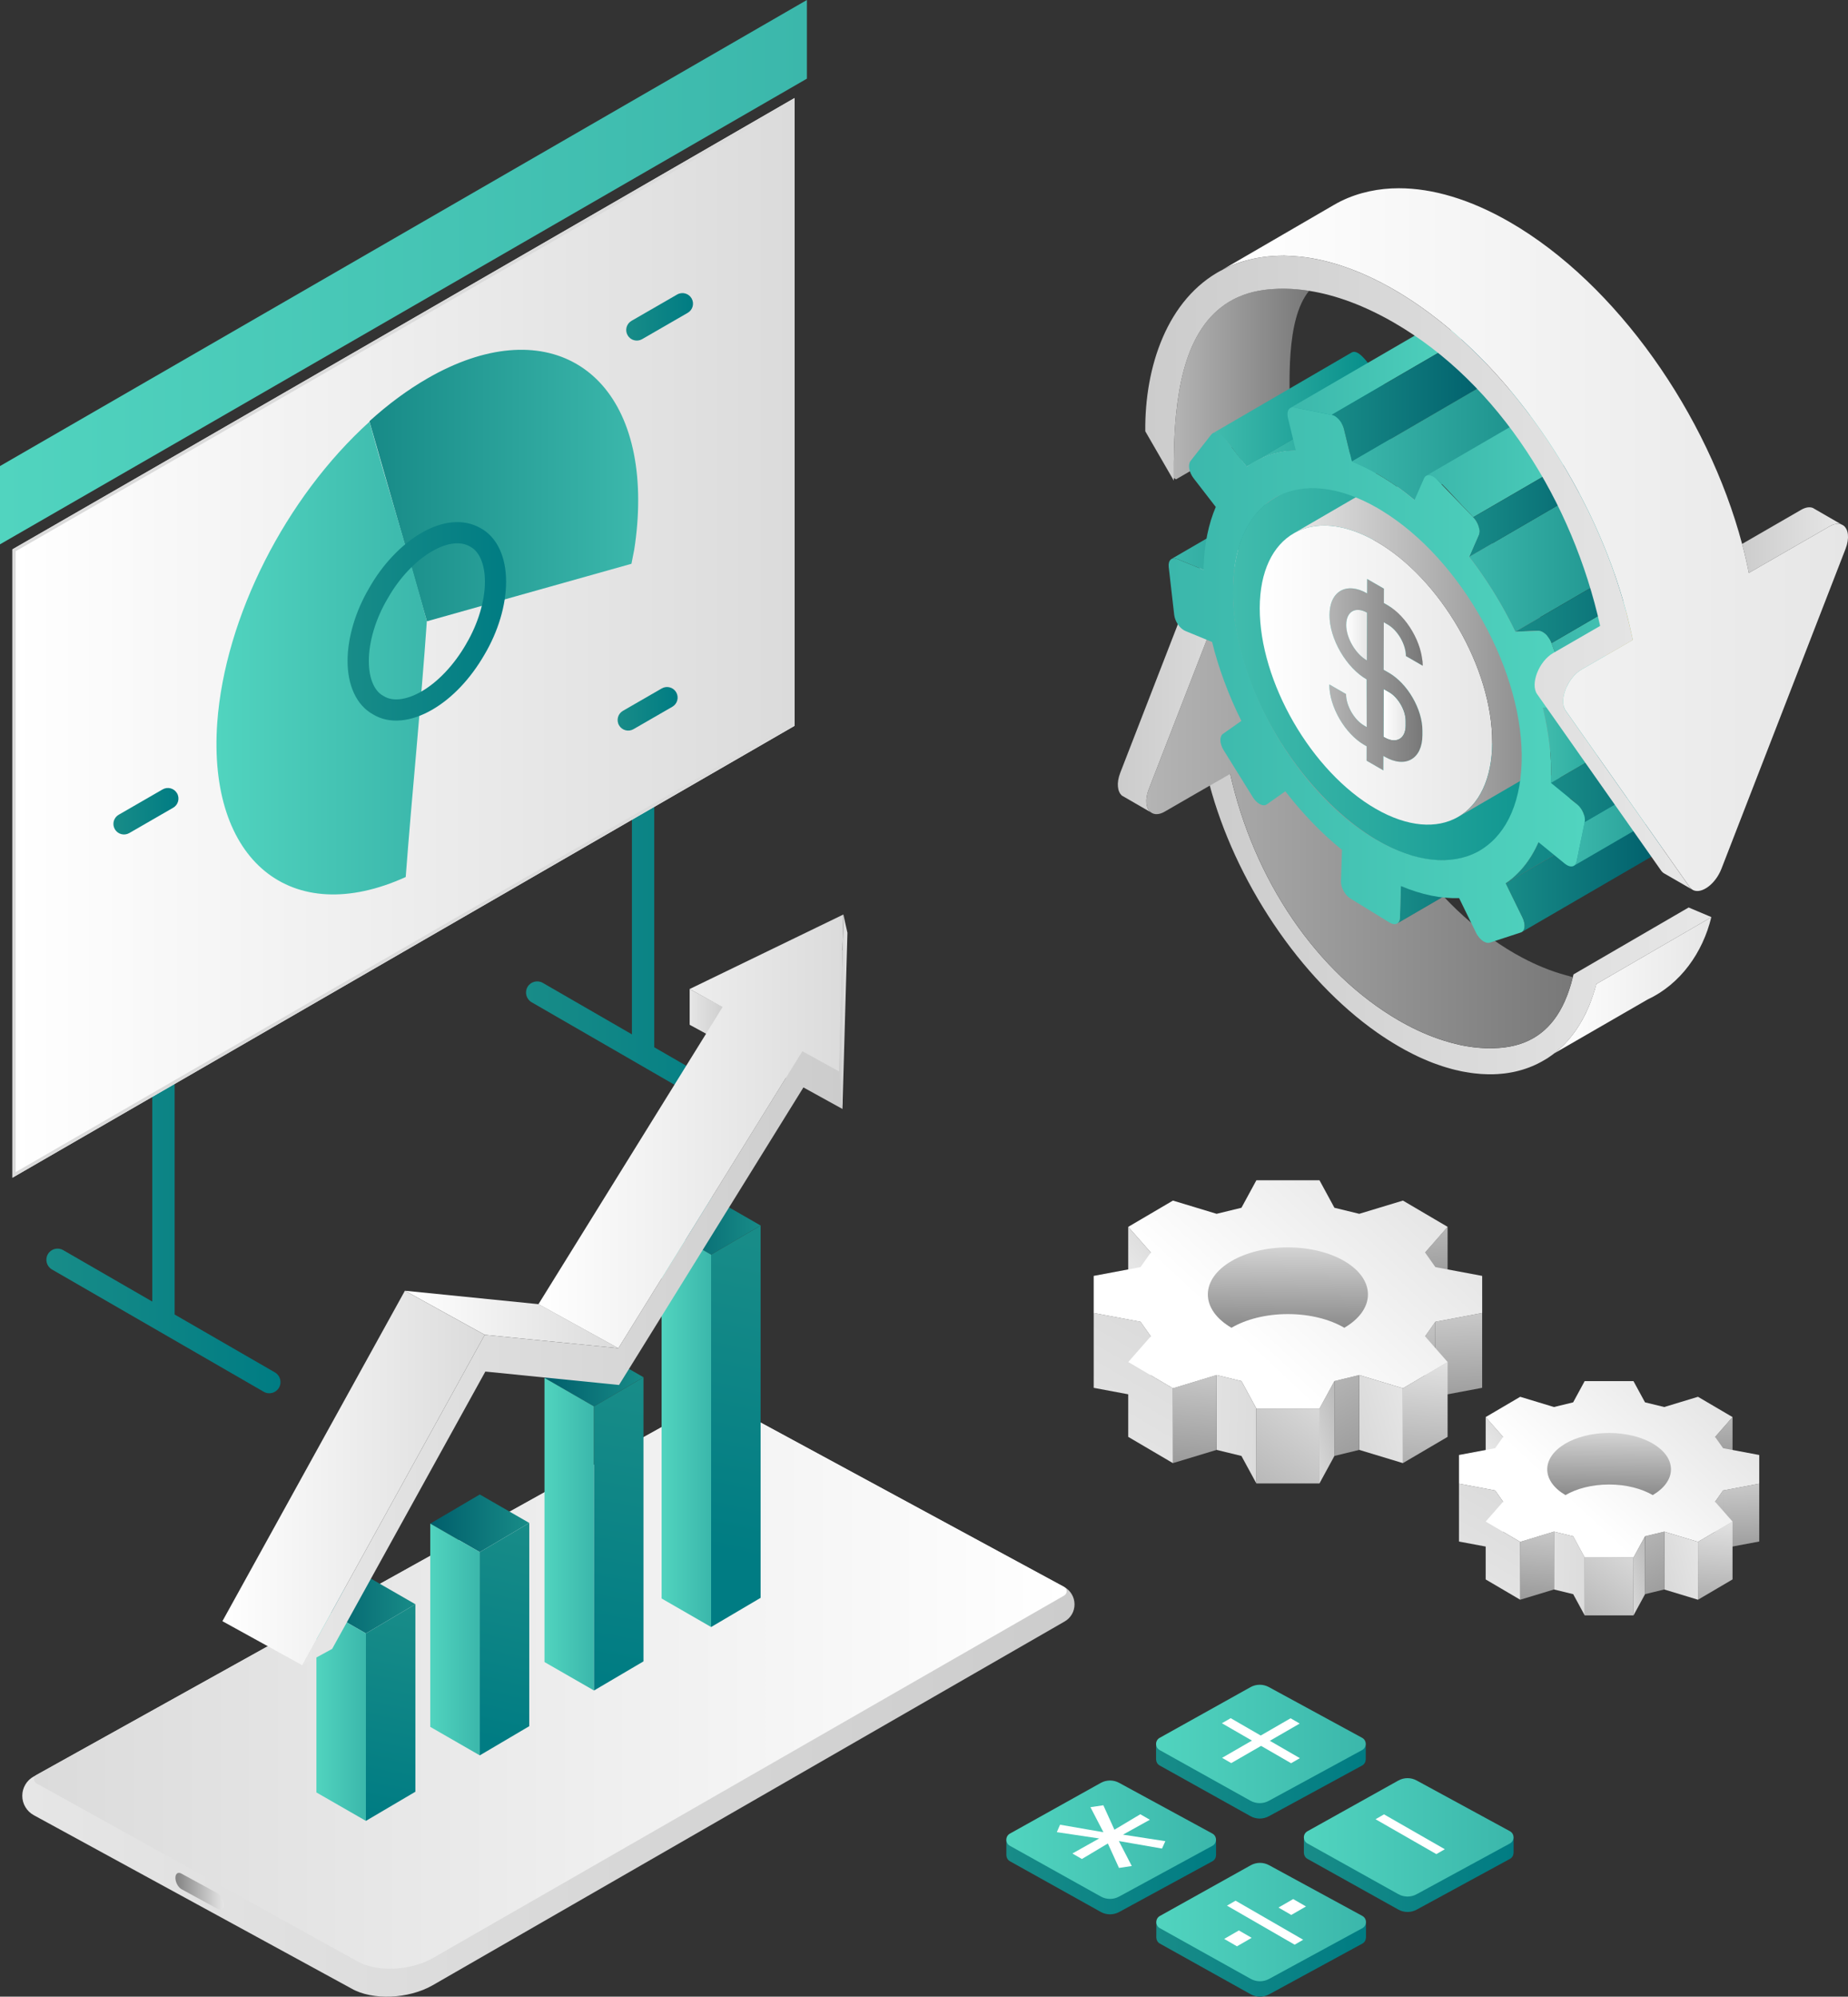 <?xml version="1.0" encoding="UTF-8"?>
<svg id="Warstwa_2" data-name="Warstwa 2" xmlns="http://www.w3.org/2000/svg" xmlns:xlink="http://www.w3.org/1999/xlink" viewBox="0 0 810.37 875.38">
  <rect x="0" y="0" width="810.37" height="875.38" fill="#333333" stroke="none"/>
  <defs>
    <style>
      .cls-1 {
        fill: none;
      }

      .cls-2 {
        fill: #828282;
      }

      .cls-3 {
        fill: url(#Gradient_bez_nazwy_29-10);
      }

      .cls-3, .cls-4, .cls-5, .cls-6, .cls-7, .cls-8, .cls-9, .cls-10, .cls-11, .cls-12, .cls-13, .cls-14, .cls-15, .cls-16, .cls-17, .cls-18, .cls-19, .cls-20, .cls-21, .cls-22, .cls-23, .cls-24, .cls-25, .cls-26, .cls-27, .cls-28, .cls-29, .cls-30, .cls-31, .cls-32, .cls-33, .cls-34, .cls-35, .cls-36, .cls-37, .cls-38, .cls-39, .cls-40, .cls-41 {
        fill-rule: evenodd;
      }

      .cls-4 {
        fill: url(#Gradient_bez_nazwy_29-13);
      }

      .cls-5 {
        fill: url(#Gradient_bez_nazwy_29-16);
      }

      .cls-6 {
        fill: url(#Gradient_bez_nazwy_29-17);
      }

      .cls-7 {
        fill: url(#Gradient_bez_nazwy_29-11);
      }

      .cls-8 {
        fill: url(#Gradient_bez_nazwy_29-15);
      }

      .cls-9 {
        fill: url(#Gradient_bez_nazwy_29-14);
      }

      .cls-10 {
        fill: url(#Gradient_bez_nazwy_29-12);
      }

      .cls-11 {
        fill: url(#Gradient_bez_nazwy_29-19);
      }

      .cls-12 {
        fill: url(#Gradient_bez_nazwy_29-20);
      }

      .cls-13 {
        fill: url(#Gradient_bez_nazwy_315-2);
      }

      .cls-14, .cls-42 {
        fill: #fff;
      }

      .cls-43 {
        fill: #727272;
      }

      .cls-15 {
        fill: url(#Gradient_bez_nazwy_315);
      }

      .cls-44 {
        fill: #dbdbdb;
      }

      .cls-45 {
        fill: #ffb900;
      }

      .cls-16 {
        fill: url(#Gradient_bez_nazwy_73);
      }

      .cls-17 {
        fill: url(#Gradient_bez_nazwy_17);
      }

      .cls-18 {
        fill: url(#Gradient_bez_nazwy_19);
      }

      .cls-19 {
        fill: url(#Gradient_bez_nazwy_24);
      }

      .cls-20 {
        fill: url(#Gradient_bez_nazwy_29);
      }

      .cls-21 {
        fill: url(#Gradient_bez_nazwy_41);
      }

      .cls-46 {
        isolation: isolate;
      }

      .cls-47 {
        fill: url(#Gradient_bez_nazwy_7);
      }

      .cls-48 {
        fill: url(#Gradient_bez_nazwy_9);
      }

      .cls-49 {
        fill: #f49619;
      }

      .cls-50 {
        clip-path: url(#clippath-1);
      }

      .cls-51 {
        clip-path: url(#clippath-3);
      }

      .cls-52 {
        clip-path: url(#clippath-2);
      }

      .cls-53 {
        fill: url(#Gradient_bez_nazwy_315-5);
      }

      .cls-54 {
        fill: url(#Gradient_bez_nazwy_315-4);
      }

      .cls-55 {
        fill: url(#Gradient_bez_nazwy_315-3);
      }

      .cls-56 {
        fill: url(#Gradient_bez_nazwy_315-7);
      }

      .cls-57 {
        fill: url(#Gradient_bez_nazwy_315-6);
      }

      .cls-58 {
        fill: url(#Gradient_bez_nazwy_167-2);
      }

      .cls-59 {
        fill: url(#Gradient_bez_nazwy_167-3);
      }

      .cls-60 {
        fill: url(#Gradient_bez_nazwy_41-11);
      }

      .cls-61 {
        fill: url(#Gradient_bez_nazwy_41-10);
      }

      .cls-62 {
        fill: url(#Gradient_bez_nazwy_19-10);
      }

      .cls-63 {
        fill: url(#Gradient_bez_nazwy_29-21);
      }

      .cls-64 {
        fill: url(#Gradient_bez_nazwy_29-18);
      }

      .cls-65 {
        fill: url(#Gradient_bez_nazwy_24-10);
      }

      .cls-66 {
        fill: url(#Gradient_bez_nazwy_24-15);
      }

      .cls-67 {
        fill: url(#Gradient_bez_nazwy_24-11);
      }

      .cls-68 {
        fill: url(#Gradient_bez_nazwy_24-13);
      }

      .cls-69 {
        fill: url(#Gradient_bez_nazwy_24-14);
      }

      .cls-70 {
        fill: url(#Gradient_bez_nazwy_24-12);
      }

      .cls-71 {
        fill: url(#Gradient_bez_nazwy_11-4);
      }

      .cls-72 {
        fill: url(#Gradient_bez_nazwy_11-3);
      }

      .cls-73 {
        fill: url(#Gradient_bez_nazwy_11-2);
      }

      .cls-74 {
        fill: url(#Gradient_bez_nazwy_73-2);
      }

      .cls-75 {
        fill: url(#Gradient_bez_nazwy_73-4);
      }

      .cls-76 {
        fill: url(#Gradient_bez_nazwy_73-5);
      }

      .cls-77 {
        fill: url(#Gradient_bez_nazwy_73-3);
      }

      .cls-78 {
        fill: url(#Gradient_bez_nazwy_14-2);
      }

      .cls-79 {
        fill: url(#Gradient_bez_nazwy_14-3);
      }

      .cls-80 {
        fill: url(#Gradient_bez_nazwy_14-4);
      }

      .cls-81 {
        fill: url(#Gradient_bez_nazwy_15-4);
      }

      .cls-82 {
        fill: url(#Gradient_bez_nazwy_15-2);
      }

      .cls-83 {
        fill: url(#Gradient_bez_nazwy_15-3);
      }

      .cls-84 {
        fill: url(#Gradient_bez_nazwy_24-8);
      }

      .cls-85 {
        fill: url(#Gradient_bez_nazwy_24-9);
      }

      .cls-86 {
        fill: url(#Gradient_bez_nazwy_24-7);
      }

      .cls-87 {
        fill: url(#Gradient_bez_nazwy_29-8);
      }

      .cls-88 {
        fill: url(#Gradient_bez_nazwy_42-4);
      }

      .cls-89 {
        fill: url(#Gradient_bez_nazwy_42-3);
      }

      .cls-90 {
        fill: url(#Gradient_bez_nazwy_42-2);
      }

      .cls-91 {
        fill: url(#Gradient_bez_nazwy_16-5);
      }

      .cls-92 {
        fill: url(#Gradient_bez_nazwy_16-4);
      }

      .cls-93 {
        fill: url(#Gradient_bez_nazwy_16-2);
      }

      .cls-94 {
        fill: url(#Gradient_bez_nazwy_16-7);
      }

      .cls-95 {
        fill: url(#Gradient_bez_nazwy_16-3);
      }

      .cls-96 {
        fill: url(#Gradient_bez_nazwy_16-6);
      }

      .cls-97 {
        fill: url(#Gradient_bez_nazwy_16-8);
      }

      .cls-98 {
        fill: url(#Gradient_bez_nazwy_41-9);
      }

      .cls-99 {
        fill: url(#Gradient_bez_nazwy_19-3);
      }

      .cls-100 {
        fill: url(#Gradient_bez_nazwy_19-5);
      }

      .cls-101 {
        fill: url(#Gradient_bez_nazwy_19-4);
      }

      .cls-102 {
        fill: url(#Gradient_bez_nazwy_19-8);
      }

      .cls-103 {
        fill: url(#Gradient_bez_nazwy_19-7);
      }

      .cls-104 {
        fill: url(#Gradient_bez_nazwy_19-6);
      }

      .cls-105 {
        fill: url(#Gradient_bez_nazwy_19-9);
      }

      .cls-22 {
        fill: url(#Gradient_bez_nazwy_19-2);
      }

      .cls-23 {
        fill: url(#Gradient_bez_nazwy_41-5);
      }

      .cls-24 {
        fill: url(#Gradient_bez_nazwy_41-4);
      }

      .cls-25 {
        fill: url(#Gradient_bez_nazwy_41-3);
      }

      .cls-26 {
        fill: url(#Gradient_bez_nazwy_41-2);
      }

      .cls-27 {
        fill: url(#Gradient_bez_nazwy_41-6);
      }

      .cls-28 {
        fill: url(#Gradient_bez_nazwy_41-8);
      }

      .cls-29 {
        fill: url(#Gradient_bez_nazwy_41-7);
      }

      .cls-30 {
        fill: url(#Gradient_bez_nazwy_29-2);
      }

      .cls-31 {
        fill: url(#Gradient_bez_nazwy_29-7);
      }

      .cls-32 {
        fill: url(#Gradient_bez_nazwy_29-9);
      }

      .cls-33 {
        fill: url(#Gradient_bez_nazwy_29-3);
      }

      .cls-34 {
        fill: url(#Gradient_bez_nazwy_29-4);
      }

      .cls-35 {
        fill: url(#Gradient_bez_nazwy_29-5);
      }

      .cls-36 {
        fill: url(#Gradient_bez_nazwy_29-6);
      }

      .cls-37 {
        fill: url(#Gradient_bez_nazwy_24-2);
      }

      .cls-38 {
        fill: url(#Gradient_bez_nazwy_24-4);
      }

      .cls-39 {
        fill: url(#Gradient_bez_nazwy_24-3);
      }

      .cls-40 {
        fill: url(#Gradient_bez_nazwy_24-5);
      }

      .cls-41 {
        fill: url(#Gradient_bez_nazwy_24-6);
      }

      .cls-106 {
        fill: url(#Gradient_bez_nazwy_21);
      }

      .cls-107 {
        fill: url(#Gradient_bez_nazwy_16);
      }

      .cls-108 {
        fill: url(#Gradient_bez_nazwy_15);
      }

      .cls-109 {
        fill: url(#Gradient_bez_nazwy_14);
      }

      .cls-110 {
        fill: url(#Gradient_bez_nazwy_42);
      }

      .cls-111 {
        fill: url(#Gradient_bez_nazwy_11);
      }

      .cls-112 {
        clip-path: url(#clippath);
      }

      .cls-113 {
        fill: url(#Gradient_bez_nazwy_167);
      }

      .cls-114 {
        fill: url(#Gradient_bez_nazwy_7-2);
      }

      .cls-115 {
        fill: url(#Gradient_bez_nazwy_7-3);
      }

      .cls-116 {
        fill: url(#Gradient_bez_nazwy_7-4);
      }
    </style>
    <linearGradient id="Gradient_bez_nazwy_24" data-name="Gradient bez nazwy 24" x1="230.66" y1="403.4" x2="333.33" y2="403.4" gradientUnits="userSpaceOnUse">
      <stop offset="0" stop-color="#188c88"/>
      <stop offset="1" stop-color="#007c83"/>
    </linearGradient>
    <linearGradient id="Gradient_bez_nazwy_24-2" data-name="Gradient bez nazwy 24" x1="20.33" y1="520.56" x2="123" y2="520.56" xlink:href="#Gradient_bez_nazwy_24"/>
    <linearGradient id="Gradient_bez_nazwy_19" data-name="Gradient bez nazwy 19" x1="609.5" y1="110.5" x2="963.33" y2="110.5" gradientTransform="translate(-609.5 8.82)" gradientUnits="userSpaceOnUse">
      <stop offset="0" stop-color="#51d4bf"/>
      <stop offset="1" stop-color="#3bb7ab"/>
    </linearGradient>
    <linearGradient id="Gradient_bez_nazwy_73" data-name="Gradient bez nazwy 73" x1="6.16" y1="279.66" x2="347.68" y2="279.66" gradientUnits="userSpaceOnUse">
      <stop offset="0" stop-color="#fff"/>
      <stop offset="1" stop-color="#dbdbdb"/>
    </linearGradient>
    <linearGradient id="Gradient_bez_nazwy_17" data-name="Gradient bez nazwy 17" x1="452.03" y1="204.06" x2="569.85" y2="204.06" gradientTransform="translate(731.87 8.82) rotate(-180) scale(1 -1)" gradientUnits="userSpaceOnUse">
      <stop offset=".02" stop-color="#3bb7ab"/>
      <stop offset="1" stop-color="#178a87"/>
    </linearGradient>
    <linearGradient id="Gradient_bez_nazwy_19-2" data-name="Gradient bez nazwy 19" x1="94.93" y1="288.51" x2="187.17" y2="288.51" gradientTransform="matrix(1,0,0,1,0,0)" xlink:href="#Gradient_bez_nazwy_19"/>
    <linearGradient id="Gradient_bez_nazwy_24-3" data-name="Gradient bez nazwy 24" x1="270.83" y1="310.75" x2="297.15" y2="310.75" xlink:href="#Gradient_bez_nazwy_24"/>
    <linearGradient id="Gradient_bez_nazwy_24-4" data-name="Gradient bez nazwy 24" x1="274.6" y1="138.91" x2="303.9" y2="138.91" xlink:href="#Gradient_bez_nazwy_24"/>
    <linearGradient id="Gradient_bez_nazwy_24-5" data-name="Gradient bez nazwy 24" x1="49.73" y1="355.66" x2="78.25" y2="355.66" xlink:href="#Gradient_bez_nazwy_24"/>
    <linearGradient id="Gradient_bez_nazwy_24-6" data-name="Gradient bez nazwy 24" x1="152.41" y1="272.4" x2="221.92" y2="272.4" xlink:href="#Gradient_bez_nazwy_24"/>
    <linearGradient id="Gradient_bez_nazwy_29" data-name="Gradient bez nazwy 29" x1="4.48" y1="607.35" x2="17.88" y2="607.35" gradientTransform="translate(513.81) rotate(-180) scale(1 -1)" gradientUnits="userSpaceOnUse">
      <stop offset="0" stop-color="#828282"/>
      <stop offset="1" stop-color="#e6e6e6"/>
    </linearGradient>
    <linearGradient id="Gradient_bez_nazwy_29-2" data-name="Gradient bez nazwy 29" x1="-117.49" y1="580.3" x2="-111.81" y2="500.39" xlink:href="#Gradient_bez_nazwy_29"/>
    <linearGradient id="Gradient_bez_nazwy_29-3" data-name="Gradient bez nazwy 29" x1="-127.58" y1="635.71" x2="-124.11" y2="551.04" xlink:href="#Gradient_bez_nazwy_29"/>
    <linearGradient id="Gradient_bez_nazwy_29-4" data-name="Gradient bez nazwy 29" x1="-114.88" y1="636.22" x2="-111.41" y2="551.59" xlink:href="#Gradient_bez_nazwy_29"/>
    <linearGradient id="Gradient_bez_nazwy_29-5" data-name="Gradient bez nazwy 29" x1="-106.51" y1="681.84" x2="-113.13" y2="593.15" xlink:href="#Gradient_bez_nazwy_29"/>
    <linearGradient id="Gradient_bez_nazwy_41" data-name="Gradient bez nazwy 41" x1="-106.27" y1="618.34" x2="-52.96" y2="632.37" gradientTransform="translate(513.81) rotate(-180) scale(1 -1)" gradientUnits="userSpaceOnUse">
      <stop offset="0" stop-color="#e6e6e6"/>
      <stop offset="1" stop-color="#ccc"/>
    </linearGradient>
    <linearGradient id="Gradient_bez_nazwy_29-6" data-name="Gradient bez nazwy 29" x1="-105.54" y1="669.35" x2="-30.94" y2="542.8" xlink:href="#Gradient_bez_nazwy_29"/>
    <linearGradient id="Gradient_bez_nazwy_29-7" data-name="Gradient bez nazwy 29" x1="-106.49" y1="617.82" x2="-52.84" y2="631.94" xlink:href="#Gradient_bez_nazwy_29"/>
    <linearGradient id="Gradient_bez_nazwy_29-8" data-name="Gradient bez nazwy 29" x1="5.12" y1="709.49" x2="-74.86" y2="601.76" xlink:href="#Gradient_bez_nazwy_29"/>
    <linearGradient id="Gradient_bez_nazwy_41-2" data-name="Gradient bez nazwy 41" x1="-1.93" y1="625.8" x2="-94.21" y2="628.6" xlink:href="#Gradient_bez_nazwy_41"/>
    <linearGradient id="Gradient_bez_nazwy_29-9" data-name="Gradient bez nazwy 29" x1="-6.35" y1="663.67" x2="-14.4" y2="574.69" xlink:href="#Gradient_bez_nazwy_29"/>
    <linearGradient id="Gradient_bez_nazwy_41-3" data-name="Gradient bez nazwy 41" x1="36.1" y1="641.42" x2="-44.88" y2="503.16" xlink:href="#Gradient_bez_nazwy_41"/>
    <linearGradient id="Gradient_bez_nazwy_41-4" data-name="Gradient bez nazwy 41" x1="13.26" y1="559.15" x2="-12.63" y2="536.55" xlink:href="#Gradient_bez_nazwy_41"/>
    <linearGradient id="Gradient_bez_nazwy_315" data-name="Gradient bez nazwy 315" x1="-31.11" y1="588.82" x2="-96.34" y2="518.76" gradientTransform="translate(513.81) rotate(-180) scale(1 -1)" gradientUnits="userSpaceOnUse">
      <stop offset="0" stop-color="#fff"/>
      <stop offset="1" stop-color="#e6e6e6"/>
    </linearGradient>
    <linearGradient id="Gradient_bez_nazwy_29-10" data-name="Gradient bez nazwy 29" x1="-50.77" y1="586.28" x2="-51.25" y2="537.97" xlink:href="#Gradient_bez_nazwy_29"/>
    <linearGradient id="Gradient_bez_nazwy_29-11" data-name="Gradient bez nazwy 29" x1="-148.95" y1="674.98" x2="-138.6" y2="674.98" xlink:href="#Gradient_bez_nazwy_29"/>
    <linearGradient id="Gradient_bez_nazwy_29-12" data-name="Gradient bez nazwy 29" x1="-243.24" y1="654.07" x2="-238.84" y2="592.3" xlink:href="#Gradient_bez_nazwy_29"/>
    <linearGradient id="Gradient_bez_nazwy_29-13" data-name="Gradient bez nazwy 29" x1="-251.03" y1="696.9" x2="-248.35" y2="631.46" xlink:href="#Gradient_bez_nazwy_29"/>
    <linearGradient id="Gradient_bez_nazwy_29-14" data-name="Gradient bez nazwy 29" x1="-241.22" y1="697.3" x2="-238.53" y2="631.88" xlink:href="#Gradient_bez_nazwy_29"/>
    <linearGradient id="Gradient_bez_nazwy_29-15" data-name="Gradient bez nazwy 29" x1="-234.74" y1="732.56" x2="-239.87" y2="664.01" xlink:href="#Gradient_bez_nazwy_29"/>
    <linearGradient id="Gradient_bez_nazwy_41-5" data-name="Gradient bez nazwy 41" x1="-234.56" y1="683.48" x2="-193.36" y2="694.32" xlink:href="#Gradient_bez_nazwy_41"/>
    <linearGradient id="Gradient_bez_nazwy_29-16" data-name="Gradient bez nazwy 29" x1="-234" y1="722.9" x2="-176.33" y2="625.09" xlink:href="#Gradient_bez_nazwy_29"/>
    <linearGradient id="Gradient_bez_nazwy_29-17" data-name="Gradient bez nazwy 29" x1="-234.73" y1="683.07" x2="-193.26" y2="693.99" xlink:href="#Gradient_bez_nazwy_29"/>
    <linearGradient id="Gradient_bez_nazwy_29-18" data-name="Gradient bez nazwy 29" x1="-148.46" y1="753.93" x2="-210.28" y2="670.66" xlink:href="#Gradient_bez_nazwy_29"/>
    <linearGradient id="Gradient_bez_nazwy_41-6" data-name="Gradient bez nazwy 41" x1="-153.91" y1="689.24" x2="-225.24" y2="691.4" xlink:href="#Gradient_bez_nazwy_41"/>
    <linearGradient id="Gradient_bez_nazwy_29-19" data-name="Gradient bez nazwy 29" x1="-157.33" y1="718.52" x2="-163.55" y2="649.74" xlink:href="#Gradient_bez_nazwy_29"/>
    <linearGradient id="Gradient_bez_nazwy_41-7" data-name="Gradient bez nazwy 41" x1="-124.52" y1="701.32" x2="-187.1" y2="594.44" xlink:href="#Gradient_bez_nazwy_41"/>
    <linearGradient id="Gradient_bez_nazwy_41-8" data-name="Gradient bez nazwy 41" x1="-142.17" y1="637.72" x2="-162.18" y2="620.25" xlink:href="#Gradient_bez_nazwy_41"/>
    <linearGradient id="Gradient_bez_nazwy_315-2" data-name="Gradient bez nazwy 315" x1="-176.46" y1="660.66" x2="-226.89" y2="606.5" xlink:href="#Gradient_bez_nazwy_315"/>
    <linearGradient id="Gradient_bez_nazwy_29-20" data-name="Gradient bez nazwy 29" x1="-191.66" y1="658.7" x2="-192.03" y2="621.36" xlink:href="#Gradient_bez_nazwy_29"/>
    <linearGradient id="Gradient_bez_nazwy_41-9" data-name="Gradient bez nazwy 41" x1="9.77" y1="746.8" x2="471.19" y2="746.8" gradientTransform="matrix(1,0,0,1,0,0)" xlink:href="#Gradient_bez_nazwy_41"/>
    <linearGradient id="Gradient_bez_nazwy_73-2" data-name="Gradient bez nazwy 73" x1="912.58" y1="740.68" x2="1365.43" y2="740.68" gradientTransform="translate(1380.32) rotate(-180) scale(1 -1)" xlink:href="#Gradient_bez_nazwy_73"/>
    <linearGradient id="Gradient_bez_nazwy_29-21" data-name="Gradient bez nazwy 29" x1="76.94" y1="829.2" x2="98.18" y2="829.2" gradientTransform="matrix(1,0,0,1,0,0)" xlink:href="#Gradient_bez_nazwy_29"/>
    <linearGradient id="Gradient_bez_nazwy_15" data-name="Gradient bez nazwy 15" x1="238.77" y1="603.96" x2="282.18" y2="603.96" gradientUnits="userSpaceOnUse">
      <stop offset="0" stop-color="#005e6b"/>
      <stop offset="1" stop-color="#188c88"/>
    </linearGradient>
    <linearGradient id="Gradient_bez_nazwy_19-3" data-name="Gradient bez nazwy 19" x1="238.77" y1="672.62" x2="260.48" y2="672.62" gradientTransform="matrix(1,0,0,1,0,0)" xlink:href="#Gradient_bez_nazwy_19"/>
    <linearGradient id="Gradient_bez_nazwy_24-7" data-name="Gradient bez nazwy 24" x1="283.57" y1="607.32" x2="259.44" y2="735.82" xlink:href="#Gradient_bez_nazwy_24"/>
    <linearGradient id="Gradient_bez_nazwy_15-2" data-name="Gradient bez nazwy 15" x1="290.12" y1="537.44" x2="333.54" y2="537.44" xlink:href="#Gradient_bez_nazwy_15"/>
    <linearGradient id="Gradient_bez_nazwy_19-4" data-name="Gradient bez nazwy 19" x1="290.12" y1="625.45" x2="311.83" y2="625.45" gradientTransform="matrix(1,0,0,1,0,0)" xlink:href="#Gradient_bez_nazwy_19"/>
    <linearGradient id="Gradient_bez_nazwy_24-8" data-name="Gradient bez nazwy 24" x1="339.88" y1="545.85" x2="310.93" y2="679.64" xlink:href="#Gradient_bez_nazwy_24"/>
    <linearGradient id="Gradient_bez_nazwy_15-3" data-name="Gradient bez nazwy 15" x1="138.74" y1="703.48" x2="182.15" y2="703.48" xlink:href="#Gradient_bez_nazwy_15"/>
    <linearGradient id="Gradient_bez_nazwy_19-5" data-name="Gradient bez nazwy 19" x1="138.74" y1="750.96" x2="160.45" y2="750.96" gradientTransform="matrix(1,0,0,1,0,0)" xlink:href="#Gradient_bez_nazwy_19"/>
    <linearGradient id="Gradient_bez_nazwy_24-9" data-name="Gradient bez nazwy 24" x1="180.83" y1="705.37" x2="161.97" y2="795.29" xlink:href="#Gradient_bez_nazwy_24"/>
    <linearGradient id="Gradient_bez_nazwy_15-4" data-name="Gradient bez nazwy 15" x1="188.68" y1="667.84" x2="232.09" y2="667.84" xlink:href="#Gradient_bez_nazwy_15"/>
    <linearGradient id="Gradient_bez_nazwy_19-6" data-name="Gradient bez nazwy 19" x1="188.68" y1="718.79" x2="210.39" y2="718.79" gradientTransform="matrix(1,0,0,1,0,0)" xlink:href="#Gradient_bez_nazwy_19"/>
    <linearGradient id="Gradient_bez_nazwy_24-10" data-name="Gradient bez nazwy 24" x1="232.71" y1="668.79" x2="211.21" y2="762.22" xlink:href="#Gradient_bez_nazwy_24"/>
    <linearGradient id="Gradient_bez_nazwy_73-3" data-name="Gradient bez nazwy 73" x1="177.56" y1="578.48" x2="271.21" y2="578.48" xlink:href="#Gradient_bez_nazwy_73"/>
    <linearGradient id="Gradient_bez_nazwy_73-4" data-name="Gradient bez nazwy 73" x1="97.53" y1="647.97" x2="212.57" y2="647.97" xlink:href="#Gradient_bez_nazwy_73"/>
    <linearGradient id="Gradient_bez_nazwy_41-10" data-name="Gradient bez nazwy 41" x1="132.53" y1="573.31" x2="369.42" y2="573.31" gradientTransform="matrix(1,0,0,1,0,0)" xlink:href="#Gradient_bez_nazwy_41"/>
    <linearGradient id="Gradient_bez_nazwy_41-11" data-name="Gradient bez nazwy 41" x1="302.42" y1="444.92" x2="318.57" y2="444.92" gradientTransform="matrix(1,0,0,1,0,0)" xlink:href="#Gradient_bez_nazwy_41"/>
    <linearGradient id="Gradient_bez_nazwy_73-5" data-name="Gradient bez nazwy 73" x1="236.12" y1="496.01" x2="369.83" y2="496.01" xlink:href="#Gradient_bez_nazwy_73"/>
    <linearGradient id="Gradient_bez_nazwy_21" data-name="Gradient bez nazwy 21" x1="367.98" y1="443.56" x2="371.6" y2="443.56" gradientUnits="userSpaceOnUse">
      <stop offset="0" stop-color="#ccc"/>
      <stop offset="1" stop-color="#e6e6e6"/>
    </linearGradient>
    <linearGradient id="Gradient_bez_nazwy_315-3" data-name="Gradient bez nazwy 315" x1="681.56" y1="431.97" x2="750.43" y2="431.97" gradientTransform="matrix(1,0,0,1,0,0)" xlink:href="#Gradient_bez_nazwy_315"/>
    <linearGradient id="Gradient_bez_nazwy_42" data-name="Gradient bez nazwy 42" x1="528" y1="402.39" x2="750.48" y2="402.39" gradientUnits="userSpaceOnUse">
      <stop offset="0" stop-color="#ccc"/>
      <stop offset=".97" stop-color="#e6e6e6"/>
    </linearGradient>
    <linearGradient id="Gradient_bez_nazwy_167" data-name="Gradient bez nazwy 167" x1="502.7" y1="327.77" x2="689.69" y2="327.77" gradientUnits="userSpaceOnUse">
      <stop offset="0" stop-color="#b4b4b4"/>
      <stop offset="1" stop-color="#787878"/>
    </linearGradient>
    <linearGradient id="Gradient_bez_nazwy_42-2" data-name="Gradient bez nazwy 42" x1="490.19" y1="272.4" x2="570.04" y2="272.4" xlink:href="#Gradient_bez_nazwy_42"/>
    <linearGradient id="Gradient_bez_nazwy_167-2" data-name="Gradient bez nazwy 167" x1="514.72" y1="168.35" x2="574.08" y2="168.35" xlink:href="#Gradient_bez_nazwy_167"/>
    <linearGradient id="Gradient_bez_nazwy_11" data-name="Gradient bez nazwy 11" x1="513.71" y1="229.6" x2="588.64" y2="229.6" gradientUnits="userSpaceOnUse">
      <stop offset="0" stop-color="#3bb7ab"/>
      <stop offset="1" stop-color="#178a87"/>
    </linearGradient>
    <linearGradient id="Gradient_bez_nazwy_16" data-name="Gradient bez nazwy 16" x1="612.65" y1="378.97" x2="675.18" y2="378.97" gradientUnits="userSpaceOnUse">
      <stop offset="0" stop-color="#188c88"/>
      <stop offset="1" stop-color="#005e6b"/>
    </linearGradient>
    <linearGradient id="Gradient_bez_nazwy_14" data-name="Gradient bez nazwy 14" x1="531.65" y1="179.44" x2="607.53" y2="179.44" gradientUnits="userSpaceOnUse">
      <stop offset="0" stop-color="#41bcad"/>
      <stop offset="1" stop-color="#018a87"/>
    </linearGradient>
    <linearGradient id="Gradient_bez_nazwy_14-2" data-name="Gradient bez nazwy 14" x1="540.65" y1="280.06" x2="709.76" y2="280.06" xlink:href="#Gradient_bez_nazwy_14"/>
    <linearGradient id="Gradient_bez_nazwy_16-2" data-name="Gradient bez nazwy 16" x1="660.28" y1="380.25" x2="729.43" y2="380.25" xlink:href="#Gradient_bez_nazwy_16"/>
    <linearGradient id="Gradient_bez_nazwy_16-3" data-name="Gradient bez nazwy 16" x1="549.91" y1="182.25" x2="629.07" y2="182.25" xlink:href="#Gradient_bez_nazwy_16"/>
    <linearGradient id="Gradient_bez_nazwy_16-4" data-name="Gradient bez nazwy 16" x1="549.91" y1="182.25" x2="629.07" y2="182.25" xlink:href="#Gradient_bez_nazwy_16"/>
    <clipPath id="clippath">
      <path class="cls-92" d="M610.79,167.1l-60.88,35.38c5.35-3.11,11.5-4.86,18.28-5.08l60.88-35.38c-6.78.22-12.93,1.97-18.28,5.08Z"/>
    </clipPath>
    <linearGradient id="Gradient_bez_nazwy_14-3" data-name="Gradient bez nazwy 14" x1="549.91" y1="182.25" x2="629.07" y2="182.25" xlink:href="#Gradient_bez_nazwy_14"/>
    <clipPath id="clippath-1">
      <path class="cls-2" d="M660.28,387.25l60.88-35.38c6.04-4.15,10.94-10.21,14.37-18.03l-60.88,35.38c-3.42,7.82-8.32,13.88-14.37,18.03Z"/>
    </clipPath>
    <linearGradient id="Gradient_bez_nazwy_24-11" data-name="Gradient bez nazwy 24" x1="660.28" y1="360.54" x2="735.53" y2="360.54" xlink:href="#Gradient_bez_nazwy_24"/>
    <linearGradient id="Gradient_bez_nazwy_7" data-name="Gradient bez nazwy 7" x1="565.8" y1="162.54" x2="644.81" y2="162.54" gradientUnits="userSpaceOnUse">
      <stop offset="0" stop-color="#3bb7ab"/>
      <stop offset="1" stop-color="#51d4bf"/>
    </linearGradient>
    <linearGradient id="Gradient_bez_nazwy_16-5" data-name="Gradient bez nazwy 16" x1="583.93" y1="174.42" x2="653.67" y2="174.42" xlink:href="#Gradient_bez_nazwy_16"/>
    <linearGradient id="Gradient_bez_nazwy_11-2" data-name="Gradient bez nazwy 11" x1="690.17" y1="352.3" x2="755.77" y2="352.3" xlink:href="#Gradient_bez_nazwy_11"/>
    <linearGradient id="Gradient_bez_nazwy_16-6" data-name="Gradient bez nazwy 16" x1="680.12" y1="334.14" x2="755.85" y2="334.14" xlink:href="#Gradient_bez_nazwy_16"/>
    <linearGradient id="Gradient_bez_nazwy_315-4" data-name="Gradient bez nazwy 315" x1="606.67" y1="313.33" x2="616.42" y2="313.33" gradientTransform="matrix(1,0,0,1,0,0)" xlink:href="#Gradient_bez_nazwy_315"/>
    <linearGradient id="Gradient_bez_nazwy_167-3" data-name="Gradient bez nazwy 167" x1="582.92" y1="295.8" x2="623.85" y2="295.8" xlink:href="#Gradient_bez_nazwy_167"/>
    <linearGradient id="Gradient_bez_nazwy_315-5" data-name="Gradient bez nazwy 315" x1="552.41" y1="295.98" x2="654.35" y2="295.98" gradientTransform="matrix(1,0,0,1,0,0)" xlink:href="#Gradient_bez_nazwy_315"/>
    <linearGradient id="Gradient_bez_nazwy_315-6" data-name="Gradient bez nazwy 315" x1="590.35" y1="278.46" x2="599.47" y2="278.46" gradientTransform="matrix(1,0,0,1,0,0)" xlink:href="#Gradient_bez_nazwy_315"/>
    <linearGradient id="Gradient_bez_nazwy_9" data-name="Gradient bez nazwy 9" x1="567.28" y1="285.69" x2="683.85" y2="285.69" gradientUnits="userSpaceOnUse">
      <stop offset="0" stop-color="#e6e6e6"/>
      <stop offset="1" stop-color="#828282"/>
    </linearGradient>
    <clipPath id="clippath-2">
      <path class="cls-1" d="M620.26,219.21l60.88-35.38c-4.45-3.66-9.02-6.98-13.67-9.83-.82-.49-1.61-.98-2.41-1.44-3.88-2.24-7.68-4.1-11.38-5.61l-60.88,35.38c3.71,1.5,7.5,3.36,11.39,5.61.8.46,1.59.94,2.41,1.44,4.66,2.84,9.22,6.15,13.67,9.83Z"/>
    </clipPath>
    <linearGradient id="Gradient_bez_nazwy_11-3" data-name="Gradient bez nazwy 11" x1="592.79" y1="193.08" x2="681.14" y2="193.08" xlink:href="#Gradient_bez_nazwy_11"/>
    <linearGradient id="Gradient_bez_nazwy_7-2" data-name="Gradient bez nazwy 7" x1="625.38" y1="199.84" x2="706.92" y2="199.84" xlink:href="#Gradient_bez_nazwy_7"/>
    <linearGradient id="Gradient_bez_nazwy_14-4" data-name="Gradient bez nazwy 14" x1="676.54" y1="309.03" x2="741.09" y2="309.03" xlink:href="#Gradient_bez_nazwy_14"/>
    <clipPath id="clippath-3">
      <path class="cls-1" d="M664.51,276.95l60.88-35.38c-1.51-3.1-3.12-6.22-4.81-9.28-4.64-8.39-9.85-16.28-15.47-23.53l-60.88,35.37c5.61,7.26,10.83,15.15,15.47,23.53,1.69,3.06,3.3,6.17,4.81,9.28Z"/>
    </clipPath>
    <linearGradient id="Gradient_bez_nazwy_11-4" data-name="Gradient bez nazwy 11" x1="644.23" y1="242.86" x2="725.39" y2="242.86" xlink:href="#Gradient_bez_nazwy_11"/>
    <linearGradient id="Gradient_bez_nazwy_16-7" data-name="Gradient bez nazwy 16" x1="644.23" y1="217.76" x2="709.58" y2="217.76" xlink:href="#Gradient_bez_nazwy_16"/>
    <linearGradient id="Gradient_bez_nazwy_7-3" data-name="Gradient bez nazwy 7" x1="680.34" y1="278.04" x2="749.83" y2="278.04" xlink:href="#Gradient_bez_nazwy_7"/>
    <linearGradient id="Gradient_bez_nazwy_16-8" data-name="Gradient bez nazwy 16" x1="664.51" y1="261.56" x2="741.22" y2="261.56" xlink:href="#Gradient_bez_nazwy_16"/>
    <linearGradient id="Gradient_bez_nazwy_7-4" data-name="Gradient bez nazwy 7" x1="512.44" y1="295.97" x2="694.99" y2="295.97" xlink:href="#Gradient_bez_nazwy_7"/>
    <linearGradient id="Gradient_bez_nazwy_42-3" data-name="Gradient bez nazwy 42" x1="763.93" y1="236.8" x2="807.47" y2="236.8" xlink:href="#Gradient_bez_nazwy_42"/>
    <linearGradient id="Gradient_bez_nazwy_42-4" data-name="Gradient bez nazwy 42" x1="502.23" y1="251.05" x2="742.01" y2="251.05" xlink:href="#Gradient_bez_nazwy_42"/>
    <linearGradient id="Gradient_bez_nazwy_315-7" data-name="Gradient bez nazwy 315" x1="535.9" y1="236.59" x2="810.37" y2="236.59" gradientTransform="matrix(1,0,0,1,0,0)" xlink:href="#Gradient_bez_nazwy_315"/>
    <linearGradient id="Gradient_bez_nazwy_24-12" data-name="Gradient bez nazwy 24" x1="506.94" y1="768.32" x2="598.88" y2="768.32" xlink:href="#Gradient_bez_nazwy_24"/>
    <linearGradient id="Gradient_bez_nazwy_19-7" data-name="Gradient bez nazwy 19" x1="506.94" y1="764.58" x2="598.88" y2="764.58" gradientTransform="matrix(1,0,0,1,0,0)" xlink:href="#Gradient_bez_nazwy_19"/>
    <linearGradient id="Gradient_bez_nazwy_24-13" data-name="Gradient bez nazwy 24" x1="571.77" y1="809.28" x2="663.71" y2="809.28" xlink:href="#Gradient_bez_nazwy_24"/>
    <linearGradient id="Gradient_bez_nazwy_19-8" data-name="Gradient bez nazwy 19" x1="571.77" y1="805.53" x2="663.71" y2="805.53" gradientTransform="matrix(1,0,0,1,0,0)" xlink:href="#Gradient_bez_nazwy_19"/>
    <linearGradient id="Gradient_bez_nazwy_24-14" data-name="Gradient bez nazwy 24" x1="441.29" y1="810.31" x2="533.23" y2="810.31" xlink:href="#Gradient_bez_nazwy_24"/>
    <linearGradient id="Gradient_bez_nazwy_19-9" data-name="Gradient bez nazwy 19" x1="441.29" y1="806.56" x2="533.23" y2="806.56" gradientTransform="matrix(1,0,0,1,0,0)" xlink:href="#Gradient_bez_nazwy_19"/>
    <linearGradient id="Gradient_bez_nazwy_24-15" data-name="Gradient bez nazwy 24" x1="507.04" y1="846.41" x2="598.98" y2="846.41" xlink:href="#Gradient_bez_nazwy_24"/>
    <linearGradient id="Gradient_bez_nazwy_19-10" data-name="Gradient bez nazwy 19" x1="507.04" y1="842.66" x2="598.98" y2="842.66" gradientTransform="matrix(1,0,0,1,0,0)" xlink:href="#Gradient_bez_nazwy_19"/>
  </defs>
  <g id="Layer_1" data-name="Layer 1">
    <g>
      <g>
        <path class="cls-19" d="M286.9,459.14v-141.11c0-2.7-2.2-4.9-4.9-4.9-2.71,0-4.9,2.19-4.9,4.9v135.45s-39.08-22.57-39.08-22.57c-2.34-1.35-5.34-.55-6.7,1.79-1.35,2.34-.55,5.34,1.79,6.7l92.87,53.62c2.34,1.35,5.34.55,6.69-1.79,1.36-2.34.55-5.34-1.79-6.69l-43.98-25.39Z"/>
        <path class="cls-37" d="M76.57,576.29v-141.11c0-2.71-2.2-4.9-4.9-4.9-2.71,0-4.9,2.19-4.9,4.9v135.45s-39.08-22.56-39.08-22.56c-2.34-1.36-5.34-.55-6.7,1.79-1.35,2.34-.55,5.35,1.79,6.7l92.87,53.62c2.34,1.36,5.34.55,6.69-1.79,1.36-2.34.55-5.35-1.79-6.7l-43.98-25.39Z"/>
      </g>
      <path class="cls-14" d="M5.45,516.33V240.85c91.39-52.58,175.35-101.07,259.27-149.53l83.67-48.32v275.24C234.06,384.24,119.74,450.27,5.45,516.33Z"/>
      <path class="cls-18" d="M0,238.64c0-11.19,0-22.75,0-34.31C118.2,136.12,235.94,68.04,353.83,0c0,11.56,0,23.11,0,34.49C235.94,102.52,118.2,170.6,0,238.64Z"/>
      <g>
        <path class="cls-16" d="M6.16,241.26c89.43-51.46,173.06-99.75,253.92-146.45l87.6-50.59v273.6c-57.77,33.35-115.57,66.74-173.41,100.14-56.02,32.36-112.07,64.74-168.11,97.13V241.26Z"/>
        <path class="cls-44" d="M346.97,45.45v271.96c-57.65,33.28-115.34,66.6-173.05,99.94-55.67,32.16-111.36,64.33-167.05,96.52V241.67c89.35-51.41,172.88-99.65,253.68-146.31l4.88-2.82,81.54-47.09M348.38,43l-83.67,48.32C180.79,139.78,96.83,188.28,5.45,240.85v275.47c56.4-32.6,112.8-65.18,169.18-97.75,57.95-33.47,115.88-66.92,173.76-100.34V43h0Z"/>
      </g>
      <path class="cls-17" d="M187.41,165.92c50.96-29.41,92.46-5.43,92.44,53.44,0,7.02-.59,14.23-1.72,21.52l-1.23,6.29-89.71,25.22-25.15-87.52.09-.32c8.04-7.27,16.52-13.58,25.3-18.64Z"/>
      <path class="cls-22" d="M162.02,184.89c-36.8,33.27-63.38,85.64-66.75,131.89-4.32,60.64,32.46,90.53,82.64,67.72,2.77-36.82,6.7-75.2,9.26-112.1-7.86-29.54-17.09-57.86-25.15-87.52Z"/>
      <path class="cls-39" d="M273.16,311.65c-2.22,1.27-2.99,4.11-1.71,6.33,1.28,2.22,4.11,2.99,6.33,1.71l17.04-9.83c2.22-1.27,2.98-4.11,1.71-6.33-1.28-2.22-4.11-2.99-6.34-1.71l-17.04,9.83Z"/>
      <path class="cls-38" d="M276.93,140.66c-2.22,1.28-2.99,4.11-1.71,6.33,1.28,2.23,4.11,2.99,6.33,1.72l20.01-11.55c2.23-1.28,2.99-4.11,1.72-6.33-1.28-2.22-4.12-2.99-6.34-1.71l-20.01,11.54Z"/>
      <path class="cls-40" d="M52.06,357.19c-2.22,1.28-2.99,4.11-1.71,6.34,1.27,2.22,4.11,2.98,6.33,1.71l19.25-11.11c2.22-1.27,2.99-4.11,1.71-6.33-1.28-2.22-4.11-2.99-6.33-1.71l-19.25,11.11Z"/>
      <path class="cls-41" d="M210.63,231.49c-3.61-2.05-7.81-2.92-12.41-2.48-4.2.4-8.71,1.9-13.36,4.59h0c-4.5,2.6-8.8,6.11-12.67,10.21-3.93,4.15-7.45,8.94-10.32,14.03-2.96,5.01-5.33,10.42-6.95,15.86-1.62,5.43-2.51,10.91-2.51,16.07,0,5.37.97,10.1,2.75,14,1.93,4.23,4.81,7.45,8.44,9.44,3.54,2.16,7.77,3.05,12.41,2.6,4.23-.41,8.81-1.94,13.49-4.64,4.48-2.59,8.72-6.04,12.55-10.1,3.88-4.1,7.39-8.88,10.38-14.05h0c2.98-5.03,5.37-10.47,7-15.94,1.61-5.39,2.49-10.87,2.49-16.06,0-5.4-.97-10.14-2.73-14.01-1.95-4.29-4.87-7.54-8.56-9.52h0ZM199.09,238.26c2.68-.26,5.05.21,7.01,1.35l.13.07c1.88,1.01,3.42,2.78,4.52,5.19,1.22,2.68,1.89,6.11,1.89,10.15,0,4.23-.75,8.8-2.13,13.41-1.42,4.75-3.5,9.49-6.09,13.87l-.02.06c-2.6,4.52-5.7,8.72-9.13,12.35-3.26,3.44-6.77,6.32-10.4,8.42-3.5,2.02-6.8,3.15-9.74,3.43-2.64.25-4.95-.2-6.76-1.32l-.26-.14c-1.87-1-3.41-2.77-4.5-5.18-1.21-2.65-1.87-6.07-1.87-10.14,0-4.27.75-8.85,2.11-13.42,1.42-4.75,3.5-9.49,6.09-13.87l.06-.09c2.51-4.45,5.56-8.62,8.97-12.22,3.29-3.48,6.87-6.42,10.54-8.53h.02c3.47-2,6.7-3.11,9.58-3.38Z"/>
    </g>
    <g>
      <g>
        <path class="cls-20" d="M496.95,606.89c-.68-.4-1.02-.92-1.02-1.44,0-.52.34-1.04,1.02-1.44.68-.4,1.57-.6,2.45-.6s1.78.2,2.46.6l6.46,3.79c.68.4,1.02.92,1.02,1.44,0,.52-.34,1.04-1.02,1.44-.68.4-1.57.6-2.45.6s-1.78-.2-2.46-.6l-6.46-3.79Z"/>
        <polygon class="cls-30" points="634.79 537.87 634.79 570.69 624.91 581.94 624.91 549.12 634.79 537.87"/>
        <polygon class="cls-33" points="649.94 575.63 649.94 608.45 629.42 612.3 629.42 579.48 649.94 575.63"/>
        <polygon class="cls-34" points="629.42 579.48 629.42 612.3 624.91 618.69 624.91 585.88 629.42 579.48"/>
        <polygon class="cls-35" points="634.79 597.13 634.79 629.95 615.19 641.46 615.19 608.65 634.79 597.13"/>
        <polygon class="cls-21" points="615.19 608.65 615.19 641.46 596.04 635.66 596.04 602.84 615.19 608.65"/>
        <polygon class="cls-36" points="596.04 602.84 596.04 635.66 585.16 638.31 585.16 605.49 596.04 602.84"/>
        <polygon class="cls-31" points="585.16 605.49 585.16 638.31 578.6 650.36 578.6 617.55 585.16 605.49"/>
        <rect class="cls-87" x="550.93" y="617.55" width="27.67" height="32.82"/>
        <polygon class="cls-26" points="550.93 617.55 550.93 650.36 544.38 638.31 533.49 635.66 533.49 602.84 544.38 605.49 550.93 617.55"/>
        <polygon class="cls-32" points="533.49 602.84 533.49 635.66 514.34 641.46 514.34 608.65 533.49 602.84"/>
        <path class="cls-25" d="M514.34,608.65v32.82c-6.53-3.84-13.07-7.68-19.6-11.52v-18.66s-15.14-2.84-15.14-2.84v-32.82s20.52,3.85,20.52,3.85l4.51,6.4v17.06s9.72,5.71,9.72,5.71Z"/>
        <polygon class="cls-24" points="504.62 549.12 504.62 581.94 494.74 570.69 494.74 537.87 504.62 549.12"/>
        <path class="cls-15" d="M585.16,529.51l10.89,2.65,19.15-5.8c6.53,3.84,13.07,7.68,19.6,11.52l-9.88,11.25,4.51,6.4,20.52,3.85c0,5.42,0,10.84,0,16.26l-20.52,3.85-4.51,6.4,9.88,11.25c-6.53,3.84-13.07,7.68-19.6,11.52l-19.15-5.81-10.89,2.65-6.55,12.05c-9.23,0-18.45,0-27.67,0l-6.55-12.05-10.89-2.65-19.15,5.81c-6.53-3.84-13.07-7.68-19.6-11.52l9.88-11.25-4.51-6.4-20.52-3.85c0-5.42,0-10.84,0-16.26l20.52-3.85,4.51-6.4-9.88-11.25c6.53-3.84,13.07-7.68,19.6-11.52l19.15,5.8,10.89-2.65,6.55-12.06c9.22,0,18.45,0,27.67,0l6.55,12.06Z"/>
        <path class="cls-3" d="M589.51,582.12c6.39-3.73,10.35-8.91,10.35-14.62,0-11.39-15.72-20.62-35.1-20.62s-35.1,9.23-35.1,20.62c0,5.72,3.96,10.89,10.35,14.62,6.35-3.71,15.09-6,24.74-6,9.66,0,18.4,2.29,24.75,6Z"/>
      </g>
      <g>
        <path class="cls-7" d="M653.19,674.63c-.52-.31-.79-.71-.79-1.12,0-.4.26-.81.79-1.11.52-.31,1.21-.46,1.9-.46.69,0,1.37.15,1.9.46l4.99,2.93c.52.31.79.71.79,1.12s-.26.81-.79,1.11c-.52.31-1.21.46-1.9.46s-1.37-.15-1.9-.46l-4.99-2.93Z"/>
        <polygon class="cls-10" points="759.74 621.28 759.74 646.64 752.11 655.34 752.11 629.97 759.74 621.28"/>
        <polygon class="cls-4" points="771.45 650.46 771.45 675.83 755.59 678.8 755.59 653.44 771.45 650.46"/>
        <polygon class="cls-9" points="755.59 653.44 755.59 678.8 752.11 683.75 752.11 658.38 755.59 653.44"/>
        <polygon class="cls-8" points="759.74 667.08 759.74 692.45 744.59 701.35 744.59 675.98 759.74 667.08"/>
        <polygon class="cls-23" points="744.59 675.98 744.59 701.35 729.79 696.86 729.79 671.5 744.59 675.98"/>
        <polygon class="cls-5" points="729.79 671.5 729.79 696.86 721.38 698.91 721.38 673.55 729.79 671.5"/>
        <polygon class="cls-6" points="721.38 673.55 721.38 698.91 716.31 708.23 716.31 682.86 721.38 673.55"/>
        <rect class="cls-64" x="694.92" y="682.86" width="21.39" height="25.36"/>
        <polygon class="cls-27" points="694.92 682.86 694.92 708.23 689.86 698.91 681.44 696.86 681.44 671.5 689.86 673.54 694.92 682.86"/>
        <polygon class="cls-11" points="681.44 671.5 681.44 696.86 666.64 701.35 666.64 675.98 681.44 671.5"/>
        <path class="cls-29" d="M666.64,675.99v25.37c-5.05-2.97-10.1-5.94-15.15-8.9v-14.42s-11.71-2.2-11.71-2.2v-25.37s15.86,2.98,15.86,2.98l3.49,4.94v13.19s7.51,4.41,7.51,4.41Z"/>
        <polygon class="cls-28" points="659.13 629.97 659.13 655.34 651.49 646.64 651.49 621.28 659.13 629.97"/>
        <path class="cls-13" d="M721.38,614.82l8.41,2.05,14.8-4.49c5.05,2.97,10.1,5.93,15.15,8.9l-7.64,8.7,3.49,4.94,15.86,2.98c0,4.19,0,8.38,0,12.57l-15.86,2.98-3.49,4.94,7.64,8.7c-5.05,2.97-10.1,5.93-15.15,8.9l-14.8-4.49-8.42,2.05-5.07,9.32c-7.13,0-14.26,0-21.39,0l-5.06-9.32-8.41-2.05-14.8,4.49c-5.05-2.97-10.1-5.94-15.15-8.9l7.64-8.7-3.49-4.94-15.86-2.98c0-4.19,0-8.38,0-12.57l15.86-2.98,3.48-4.94-7.64-8.7c5.05-2.97,10.1-5.94,15.15-8.9l14.8,4.49,8.41-2.05,5.06-9.32c7.13,0,14.26,0,21.39,0l5.07,9.32Z"/>
        <path class="cls-12" d="M724.74,655.48c4.94-2.89,8-6.88,8-11.3,0-8.8-12.15-15.94-27.13-15.94-14.98,0-27.13,7.14-27.13,15.94,0,4.42,3.06,8.42,8,11.3,4.91-2.87,11.66-4.64,19.13-4.64,7.46,0,14.22,1.77,19.13,4.64Z"/>
      </g>
    </g>
    <g>
      <g>
        <path class="cls-98" d="M14.77,778.86l279.74-155.62c10.56-6.07,26.5-6.72,35.62-1.43l136.53,73.93c2.79,1.53,4.53,4.45,4.53,7.63s-1.65,5.98-4.36,7.53l-277.09,159.47c-10.56,6.07-26.5,6.72-35.65,1.43L14.83,795.82c-3.12-1.7-5.06-4.97-5.06-8.5s1.91-6.76,5-8.47Z"/>
        <path class="cls-74" d="M15.74,778.3l278.74-155.06c10.56-6.07,26.53-6.71,35.62-1.43l136.53,73.93s.03,0,.03.03c1.47.79,1.44,2.92-.03,3.76l-276.77,158.9c-9.91,5.7-24.85,6.31-33.38,1.34l-140.47-77.9c-1.38-.76-1.47-2.66-.3-3.56l.03-.02Z"/>
        <path class="cls-63" d="M79.47,821.38l16,8.7c1.44.81,2.64,2.99,2.7,4.9.03,1.91-1.12,2.81-2.56,2.01l-16-8.72c-1.44-.78-2.65-2.96-2.68-4.87-.06-1.91,1.09-2.81,2.53-2.03Z"/>
      </g>
      <g>
        <g>
          <polygon class="cls-108" points="282.18 603.81 260.48 616.6 238.77 604.1 260.48 591.32 282.18 603.81"/>
          <polygon class="cls-99" points="260.48 741.15 238.77 728.68 238.77 604.1 260.48 616.6 260.48 741.15"/>
          <polygon class="cls-86" points="282.18 728.38 260.48 741.15 260.48 616.6 282.18 603.81 282.18 728.38"/>
        </g>
        <g>
          <polygon class="cls-82" points="333.54 537.29 311.83 550.07 290.12 537.59 311.83 524.81 333.54 537.29"/>
          <polygon class="cls-101" points="311.83 713.32 290.12 700.81 290.12 537.59 311.83 550.07 311.83 713.32"/>
          <polygon class="cls-84" points="333.54 700.52 311.83 713.32 311.83 550.07 333.54 537.29 333.54 700.52"/>
        </g>
        <g>
          <polygon class="cls-83" points="182.15 703.33 160.45 716.12 138.74 703.62 160.45 690.84 182.15 703.33"/>
          <polygon class="cls-100" points="160.45 716.12 160.45 798.31 138.74 785.84 138.74 703.62 160.45 716.12"/>
          <polygon class="cls-85" points="182.15 703.33 182.15 785.53 160.45 798.31 160.45 716.12 182.15 703.33"/>
        </g>
        <g>
          <polygon class="cls-81" points="232.09 667.69 210.39 680.47 188.68 667.98 210.39 655.21 232.09 667.69"/>
          <polygon class="cls-104" points="210.39 769.59 188.68 757.1 188.68 667.98 210.39 680.47 210.39 769.59"/>
          <polygon class="cls-65" points="232.09 756.79 210.39 769.59 210.39 680.47 232.09 667.69 232.09 756.79"/>
        </g>
      </g>
      <g>
        <polygon class="cls-77" points="212.57 585.21 177.56 565.88 236.21 571.78 271.21 591.09 212.57 585.21"/>
        <polygon class="cls-75" points="132.53 730.06 97.53 710.76 177.56 565.88 212.57 585.21 132.53 730.06"/>
        <polygon class="cls-61" points="369.42 416.56 302.42 449.23 344.63 472.51 271.16 591.08 212.57 585.21 132.53 730.06 145.65 722.91 212.83 601.32 271.45 607.2 352.31 476.75 369.42 486.19 369.42 416.56"/>
        <polygon class="cls-60" points="302.42 433.61 302.42 449.23 315.54 456.23 318.57 442.39 302.42 433.61"/>
        <polygon class="cls-76" points="369.83 400.94 302.42 433.61 316.83 441.57 236.12 571.78 271.15 591.09 351.86 460.88 367.98 469.76 369.83 400.94"/>
        <polygon class="cls-106" points="369.42 486.19 371.6 408.97 369.83 400.94 367.98 469.76 369.42 486.19"/>
      </g>
    </g>
    <g>
      <g>
        <path class="cls-55" d="M681.56,461.82s40.84-23.61,40.87-23.59c14.58-6.81,24.27-20.71,28-36.11l-50.44,29.31c-.83,3.26-1.96,6.57-3.23,9.72-3.32,7.97-8.34,15.3-15.19,20.67Z"/>
        <path class="cls-110" d="M750.48,402.08l-9.99-4.22-50.5,29.34,2,.84-1.99-.84c-.06.23-.1.46-.16.68-.03.12-.06.23-.09.35-.01.09-.04.16-.06.25-.92,3.77-2.07,7.21-3.42,10.27-.01.06-.04.12-.07.16-.01.06-.04.12-.07.17-5.34,11.9-13.98,18.51-26.14,20.1-.39.06-.79.1-1.18.13l-.23.03c-.49.06-.9.09-1.26.1-.87.06-1.65.1-2.4.12-.42.03-.84.03-1.26.03h-.39c-.33-.01-.64,0-.95-.01-2.8-.06-5.68-.32-8.52-.78-2.24-.35-4.58-.85-6.95-1.49-.51-.13-1.01-.27-1.53-.43-5.96-1.68-12.1-4.17-18.25-7.44-1.05-.58-2.19-1.18-3.38-1.86-36.1-20.85-63.91-61.54-74.38-108.89l-11.31-4.9c.65,3.22,1.43,6.6,2.34,10.04,5.54,20.87,15.28,42.05,28.16,61.24,13.05,19.48,28.71,35.91,45.27,47.55,3.16,2.22,6.43,4.3,9.67,6.18.97.56,1.69.95,2.35,1.33l.36.2c.52.29,1.04.56,1.66.87.53.3,1.08.58,1.62.84l.32.16c.59.3,1.2.59,1.78.87.2.1.42.19.62.29l.53.25c.48.23.95.43,1.5.66,1.33.61,2.76,1.18,4.36,1.8.76.27,1.4.51,2.04.72.64.25,1.29.45,1.89.66l.61.19c.46.14.94.29,1.4.43.17.04.35.1.52.14l.32.09.39.12c.35.1.69.19,1.04.29.65.17,1.3.33,1.93.48h.09c.61.17,1.21.3,1.82.43l.35.07c.23.04.45.09.68.13.98.2,1.7.32,2.34.4h.09c.33.07.66.13,1,.17.53.07,1.07.14,1.6.2,1.88.23,3.77.36,5.63.39.5.01.74.01.97.01h.39c.38.01.77,0,1.16-.01h.09c1.13-.03,2.34-.1,3.62-.23.45-.04.91-.09,1.37-.14.53-.06.95-.13,1.34-.19l.17-.03c.19-.03.38-.06.56-.09l.23-.04c.45-.07.91-.16,1.36-.25.38-.1.77-.17,1.17-.26l.25-.06c3.86-.91,7.49-2.3,10.82-4.12h0s2.69-1.55,2.69-1.55l.09-.06c.79-.52,1.57-1.07,2.32-1.62.48-.35.94-.72,1.4-1.1.33-.27.65-.55.97-.82.38-.32.74-.64,1.1-.97.78-.72,1.52-1.46,2.24-2.22.26-.29.52-.56.77-.85.32-.35.62-.71.92-1.07.32-.36.62-.74.91-1.11.29-.36.56-.72.82-1.08.27-.38.55-.74.81-1.11.27-.38.52-.77.78-1.14.25-.38.49-.77.74-1.14.25-.39.48-.77.71-1.16.92-1.55,1.75-3.12,2.48-4.68.19-.39.38-.79.55-1.18.22-.49.43-.97.64-1.44.01-.06.04-.12.06-.17h.01c.01-.06.04-.12.07-.17,1.2-2.9,2.14-5.76,2.87-8.43.1-.36.2-.72.29-1.07l50.48-29.34Z"/>
        <polygon class="cls-45" points="528 333.78 539.31 338.68 589.81 309.33 578.5 304.44 528 333.78"/>
        <path class="cls-113" d="M687.38,427.77c-.38-.1-.74-.2-1.11-.32-6.09-1.67-12.38-4.22-18.67-7.55-1.01-.55-2.19-1.18-3.38-1.86-35.88-20.71-63.55-61.03-74.16-107.97l23.72-13.7,5.79-3.34c1.85-1.07,3.48-2.7,4.79-4.59.12-.17.23-.35.35-.51v-.03c.38-.55.69-1.11.98-1.68,2.06-4,2.67-8.55.84-11.16l-54.4-77.38c-.19-.27-.4-.51-.64-.71-.43-.4-.92-.68-1.46-.84-1.6-.49-3.58.03-5.5,1.31-1.75,1.16-3.45,2.93-4.81,5.16l-.46.81c-.4.74-.76,1.5-1.08,2.31l-4.91,12.66-49.23,126.89-.26.66c-1.8,4.65-1.24,8.45.77,10.12.32.26.68.48,1.08.62,1.36.53,3.12.32,5.13-.84l10.67-6.17,11.8-6.8v.03l6.23-3.6c10.58,47.07,38.29,87.5,74.23,108.25,1.18.68,2.32,1.29,3.38,1.86,6.15,3.26,12.29,5.76,18.25,7.44.52.16,1.03.3,1.53.43,2.37.64,4.71,1.14,6.95,1.49,2.84.46,5.72.72,8.52.78.32.01.62,0,.95.01h.39c.42,0,.84,0,1.26-.03.75-.02,1.53-.06,2.4-.12.36-.01.77-.04,1.26-.1l.23-.03c.39-.03.79-.07,1.18-.13,12.16-1.59,20.79-8.2,26.14-20.1.03-.06.06-.12.07-.17.03-.04.06-.1.07-.16,1.36-3.06,2.5-6.5,3.42-10.27-1.05-.33-2.07-.64-2.31-.71Z"/>
        <path class="cls-90" d="M492.04,348.85l1.08.62,11.42,6.6c-2.01-1.67-2.57-5.47-.77-10.12l.26-.66,49.23-126.89,4.91-12.66c.32-.81.68-1.57,1.08-2.31l.46-.81c1.36-2.22,3.06-4,4.81-5.16,1.92-1.28,3.9-1.8,5.5-1.31l-11.05-6.38-1.44-.84c-3.05-.94-7.47,1.78-10.32,6.47l-.46.81c-.4.74-.77,1.5-1.08,2.31l-4.91,12.66-49.49,127.55c-1.81,4.65-1.24,8.45.76,10.12Z"/>
      </g>
      <path class="cls-58" d="M514.74,209.59h0s.12.07.12.07l.85.49,49.92-29.01c.04-11.71-2.08-40.94,8.45-53.66-3.54-.56-6.99-.87-10.34-.92h-.01c-.39-.01-.77-.01-1.16-.01h-.48c-.51,0-1.01.01-1.52.03-.97.03-1.95.09-2.92.16-.51.03-1.01.07-1.52.13-.58.06-1.16.13-1.72.2-27.1,3.64-35.97,27.93-38.64,54.12-.97,9.52-1.13,19.28-1.04,28.4Z"/>
      <g>
        <g class="cls-46">
          <path class="cls-43" d="M612.65,404.87l60.88-35.38c.74-.43,1.2-1.32,1.23-2.58l-60.88,35.38c-.03,1.25-.5,2.14-1.23,2.57h0Z"/>
        </g>
        <path class="cls-111" d="M574.59,209.68c.64-.37,1.48-.4,2.45-.01l11.61,4.77-60.88,35.38-11.61-4.77c-.97-.39-1.81-.36-2.45,0l60.88-35.37Z"/>
        <path class="cls-107" d="M614.3,388.45l-.41,13.85c-.03,1.25-.5,2.14-1.23,2.57,20.3-11.79,40.59-23.58,60.88-35.38.74-.43,1.2-1.32,1.23-2.58l.41-13.86-60.88,35.38Z"/>
        <path class="cls-109" d="M592.65,154.58c3.46-2.01,8.02,5.8,14.88,14.65l-60.88,35.38c-6.51-7.81-11.35-16.67-15-14.55,20.29-11.8,40.71-23.69,61-35.48Z"/>
        <path class="cls-78" d="M559.05,218.26l60.88-35.38c-10.89,6.33-17.79,19.59-18.36,38.52-1.99,65.04,68.02,139.45,108.18,116.11-20.29,11.8-40.58,23.59-60.88,35.38-39.87,23.17-110.19-50.62-108.19-116.12.57-18.93,7.47-32.19,18.36-38.52Z"/>
        <path class="cls-93" d="M667.62,402.27l-7.34-15.02,60.88-35.38,7.34,15.03c1.36,2.78,1.19,5.48-.32,6.36-20.3,11.8-40.59,23.58-60.88,35.38,1.51-.89,1.68-3.58.32-6.37Z"/>
        <g class="cls-46">
          <path class="cls-95" d="M610.79,167.1l-60.88,35.38c5.35-3.11,11.5-4.86,18.28-5.08l60.88-35.38c-6.78.22-12.93,1.97-18.28,5.08Z"/>
          <g class="cls-112">
            <g class="cls-46">
              <path class="cls-79" d="M568.19,197.4l60.88-35.38c-6.78.22-12.93,1.97-18.28,5.08l-60.88,35.38c5.35-3.11,11.5-4.86,18.28-5.08h0Z"/>
            </g>
          </g>
        </g>
        <g class="cls-46">
          <path class="cls-2" d="M660.28,387.25l60.88-35.38c6.04-4.15,10.94-10.21,14.37-18.03l-60.88,35.38c-3.42,7.82-8.32,13.88-14.37,18.03Z"/>
          <g class="cls-50">
            <path class="cls-67" d="M660.28,387.25l60.88-35.38c6.04-4.15,10.94-10.21,14.37-18.03l-60.88,35.38c-3.42,7.82-8.32,13.88-14.37,18.03h0Z"/>
          </g>
        </g>
        <path class="cls-47" d="M626.68,143.48c.47-.28,1.06-.36,1.73-.22l16.39,3.24-60.88,35.38-16.39-3.24c-.68-.14-1.27-.05-1.74.22l60.88-35.38Z"/>
        <path class="cls-91" d="M650.25,152.81c-.61-2.49-2.91-5.82-5.44-6.31l-60.88,35.38c2.44.47,4.8,3.72,5.44,6.31l3.43,14.15,60.88-35.38-3.43-14.15Z"/>
        <path class="cls-73" d="M691.33,377.78l3.56-17.37,60.88-35.38-3.56,17.37c-.19.86-.6,1.47-1.17,1.79-20.3,11.8-40.59,23.59-60.88,35.38.56-.33.98-.93,1.17-1.8Z"/>
        <path class="cls-96" d="M680.12,343.24l60.88-35.38c9.69,7.94,13.87,10.13,14.74,15.01.02.14.04.26.05.39.08.62.1,1.23-.01,1.76l-60.88,35.38c.11-.54.09-1.14.02-1.76-.02-.13-.03-.27-.06-.4-.81-4.55-4.61-6.72-14.73-15.01Z"/>
        <g class="cls-46">
          <path class="cls-54" d="M606.67,323.02l.06-20.92,2.27,1.29c.06.04.13.07.19.11,1.9,1.1,3.7,3.02,5.05,5.35,1.41,2.43,2.18,5.01,2.17,7.3v1.94c-.02,5.8-4.15,8.17-9.21,5.25l-.54-.31Z"/>
          <path class="cls-59" d="M608.93,294.89c4.01,2.34,7.69,6.12,10.5,10.93,2.81,4.84,4.35,10,4.33,14.56v1.94c-.04,10.47-7.47,14.71-16.59,9.45l-.53-.31-.02,6.31-7.35-4.24.02-6.31-1.07-.62c-8.47-4.89-15.34-16.79-15.31-26.52l7.35,4.24c-.01,5.08,3.57,11.28,7.99,13.84l1.07.62.06-20.83c-4.43-2.56-8.48-6.81-11.55-12.1-3.13-5.37-4.84-11.13-4.83-16.19.03-10.44,7.43-14.67,16.49-9.5l.02-6.31,7.35,4.24-.02,6.31,1.7.98c8.47,4.89,15.34,16.79,15.31,26.51l-7.35-4.24c.01-5.07-3.57-11.27-7.99-13.82l-1.7-.98-.06,20.82,2.18,1.24ZM616.41,318.07v-1.94c.01-2.29-.76-4.87-2.17-7.3-1.35-2.33-3.15-4.25-5.05-5.35-.06-.04-.13-.07-.19-.11l-2.27-1.29-.06,20.92.54.31c5.06,2.92,9.19.55,9.21-5.25h0ZM599.41,289.51l.06-20.91c-5.01-2.85-9.1-.5-9.11,5.28,0,2.79.93,5.97,2.66,8.93,1.67,2.88,3.91,5.26,6.25,6.61.05.03.1.06.15.08h0Z"/>
          <path class="cls-53" d="M603.54,237.41c28.16,16.26,50.9,55.65,50.81,87.99-.09,32.36-22.98,45.4-51.14,29.15-28.15-16.25-50.89-55.64-50.8-88,.09-32.34,22.98-45.39,51.13-29.14ZM608.93,294.89l-2.18-1.24.06-20.82,1.7.98c4.42,2.55,8,8.76,7.99,13.82l7.35,4.24c.03-9.72-6.84-21.62-15.31-26.51l-1.7-.98.02-6.31-7.35-4.24-.02,6.31c-9.06-5.17-16.46-.94-16.49,9.5-.01,5.06,1.7,10.82,4.83,16.19,3.08,5.28,7.12,9.54,11.45,12.04l.04,20.89-1.07-.62c-4.42-2.55-8-8.76-7.99-13.84l-7.35-4.24c-.03,9.73,6.84,21.63,15.31,26.52l1.07.62-.02,6.31,7.35,4.24.02-6.31.53.31c9.11,5.26,16.55,1.02,16.58-9.45v-1.94c.02-4.56-1.52-9.72-4.33-14.56-2.81-4.82-6.49-8.59-10.5-10.93h0Z"/>
          <path class="cls-57" d="M590.35,273.89c.02-5.79,4.1-8.13,9.11-5.28l-.06,20.91s-.1-.05-.15-.08c-2.34-1.35-4.58-3.73-6.25-6.61-1.73-2.97-2.67-6.14-2.66-8.93Z"/>
          <path class="cls-48" d="M683.72,304.13c-.02-.34-.04-.68-.06-1.03-.09-1.38-.21-2.77-.39-4.17-.01-.08-.02-.17-.03-.25-.17-1.33-.38-2.68-.61-4.02-.06-.35-.12-.7-.19-1.05-.26-1.41-.55-2.82-.88-4.23-.03-.14-.07-.29-.11-.44-.31-1.3-.65-2.61-1.02-3.92-.1-.35-.19-.69-.29-1.04-.41-1.41-.85-2.83-1.33-4.24-.06-.19-.14-.38-.2-.57-.43-1.27-.9-2.53-1.38-3.79-.13-.34-.26-.68-.39-1.02-.55-1.39-1.12-2.78-1.73-4.16-.03-.06-.05-.13-.08-.19-.1-.22-.2-.43-.3-.65-.44-.99-.9-1.97-1.37-2.95-.19-.39-.38-.78-.57-1.17-.48-.98-.98-1.95-1.49-2.91-.14-.27-.28-.55-.43-.82-.65-1.22-1.33-2.42-2.03-3.62-.16-.28-.34-.56-.5-.84-.55-.93-1.12-1.86-1.7-2.78-.22-.36-.45-.71-.68-1.07-.62-.96-1.25-1.91-1.89-2.85-.15-.22-.29-.43-.44-.65-.78-1.13-1.59-2.25-2.41-3.35-.21-.28-.43-.56-.64-.84-.63-.84-1.27-1.66-1.93-2.48-.26-.33-.53-.66-.79-.99-.72-.88-1.46-1.76-2.2-2.61-.12-.14-.24-.29-.36-.43-.03-.04-.07-.07-.1-.11-.79-.9-1.59-1.78-2.4-2.64-.18-.19-.37-.38-.56-.57-.64-.67-1.28-1.33-1.94-1.98-.3-.3-.6-.58-.9-.87-.55-.53-1.1-1.06-1.65-1.57-.34-.31-.68-.62-1.02-.92-.53-.48-1.06-.95-1.6-1.41-.36-.31-.71-.61-1.07-.91-.54-.45-1.07-.88-1.62-1.31-.36-.29-.72-.57-1.09-.85-.56-.43-1.12-.84-1.68-1.25-.35-.26-.7-.52-1.06-.76-.62-.43-1.24-.85-1.87-1.26-.3-.2-.6-.41-.91-.6-.93-.6-1.87-1.17-2.81-1.72-14.16-8.18-27-8.94-36.27-3.55l-29.49,17.14c9.27-5.39,22.1-4.63,36.26,3.55.94.55,1.88,1.12,2.81,1.72.31.2.62.41.93.62.62.41,1.23.82,1.84,1.25.37.26.73.53,1.1.79.55.4,1.09.8,1.63,1.22.38.29.76.59,1.14.89.52.41,1.04.83,1.55,1.26.38.32.76.64,1.14.96.51.44,1.01.88,1.52,1.34.37.33.73.66,1.1.99.52.48,1.04.98,1.56,1.48.33.32.66.63.99.96.62.62,1.24,1.25,1.85,1.89.21.22.42.43.63.65.81.87,1.62,1.75,2.41,2.65.14.16.28.33.42.49.76.87,1.51,1.76,2.24,2.66.27.33.53.66.8.99.65.81,1.28,1.63,1.91,2.46.22.29.44.57.66.86.82,1.1,1.62,2.21,2.4,3.34.15.22.3.45.46.68.64.93,1.26,1.87,1.87,2.83.23.35.45.71.68,1.06.58.93,1.16,1.87,1.71,2.81.16.27.32.53.48.8.7,1.21,1.38,2.43,2.05,3.66.13.24.25.48.38.72.53,1.01,1.05,2.02,1.56,3.05.17.35.35.71.52,1.06.5,1.04.99,2.09,1.46,3.15.1.22.2.44.3.66.62,1.4,1.2,2.82,1.76,4.24.12.31.24.62.36.94.5,1.3.98,2.6,1.42,3.9.05.16.12.32.17.48.48,1.43.92,2.85,1.34,4.28.1.33.19.65.28.98.38,1.34.73,2.68,1.05,4.01.03.12.06.23.09.35.33,1.43.62,2.85.89,4.27.06.33.12.66.18,1,.24,1.37.45,2.74.62,4.1,0,.06.02.13.03.19.17,1.41.29,2.8.39,4.19.02.33.04.67.06,1,.08,1.39.13,2.78.12,4.15-.04,16.07-5.72,27.38-14.87,32.7,9.83-5.71,19.66-11.43,29.49-17.14,9.15-5.32,14.82-16.63,14.87-32.7,0-1.36-.05-2.74-.12-4.13Z"/>
        </g>
        <g class="cls-46">
          <g class="cls-52">
            <path class="cls-72" d="M653.67,166.96c9.84,3.99,19.12,10,27.46,16.87l-60.88,35.38c-8.25-6.8-17.48-12.82-27.46-16.87l60.88-35.38Z"/>
          </g>
        </g>
        <path class="cls-114" d="M686.26,173.2c.81-.47,1.93-.36,3.08.3,1.42.82,16.45,16.69,17.59,17.87l-60.88,35.38c-13.52-14.02-17.56-19.97-20.67-18.17l60.88-35.38Z"/>
        <path class="cls-80" d="M737.43,274.82l-60.88,35.38c2.69,11.09,3.92,21.94,3.62,32.1-.03.31-.05.61-.05.93l60.88-35.38c0-.33.03-.62.05-.94.29-10.17-.94-21-3.62-32.1Z"/>
        <g class="cls-46">
          <g class="cls-51">
            <path class="cls-71" d="M720.58,232.29c-.44-.8-.89-1.6-1.35-2.4-4.3-7.5-9.05-14.57-14.12-21.13l-60.88,35.37c5.08,6.56,9.82,13.64,14.12,21.14.45.8.9,1.59,1.35,2.39,1.69,3.06,3.3,6.17,4.81,9.28l60.88-35.38c-1.51-3.1-3.12-6.22-4.81-9.28Z"/>
          </g>
        </g>
        <path class="cls-94" d="M648.41,234.57c.21-.45.28-1.01.29-1.58,0-.16-.01-.34-.02-.51-.03-.44-.1-.9-.23-1.37-.05-.18-.08-.36-.14-.54-.21-.63-.47-1.26-.82-1.87-.4-.69-.89-1.36-1.44-1.94l60.88-35.38c.56.58,1.04,1.24,1.44,1.93,0,0,.01.01.02.03.34.6.6,1.23.81,1.86.06.18.09.35.14.53.13.48.2.93.23,1.38.01.18.03.34.02.51-.01.58-.09,1.13-.3,1.58l-4.18,9.58-60.88,35.37,4.18-9.57Z"/>
        <path class="cls-115" d="M688.45,304.1l-8.11-22.15,60.88-35.38,8.11,22.16c.91,2.49.55,4.65-.76,5.41l-60.88,35.37c1.31-.75,1.67-2.92.76-5.41Z"/>
        <path class="cls-97" d="M679.62,280.4c.28.49.53,1.01.72,1.55l60.88-35.38c-.19-.54-.44-1.05-.71-1.54,0-.01,0-.03-.02-.03-.05-.08-.11-.14-.16-.22-1.04-1.69-2.97-3.66-4.93-3.6l-10.01.39-60.88,35.38c9.88-.38,10.51-1.11,12.9.82.27.22.53.47.78.74.49.52.97,1.06,1.43,1.89Z"/>
        <path class="cls-116" d="M527.77,249.82v-.96c.32-10.32,2.2-19.22,5.36-26.61l-9.69-12.52c-2.03-2.62-2.63-6.02-1.37-7.63l9.12-11.62c.82-1.03,2.23-1.04,3.68-.2.77.44,1.56,1.13,2.32,2.03l9.53,12.31c6.01-4.45,13.29-6.94,21.49-7.21l-3.43-14.12c-.74-3.02.5-5.12,2.77-4.64l16.39,3.24c.45.09.91.28,1.36.53,1.81,1.05,3.49,3.34,4.08,5.78l3.43,14.15c3.71,1.5,7.5,3.36,11.39,5.61.8.46,1.59.94,2.41,1.44,4.66,2.84,9.22,6.15,13.67,9.83l4.18-9.52c.68-1.54,2.31-1.79,4.02-.8.53.31,1.07.73,1.59,1.28l16,16.59c2.2,2.29,3.27,5.8,2.36,7.81l-4.18,9.57c5.61,7.26,10.83,15.15,15.47,23.53,1.69,3.06,3.3,6.17,4.81,9.28l10.01-.39c.65-.03,1.35.19,2.03.59,1.54.88,3.03,2.7,3.79,4.8l8.11,22.15c1.12,3.06.31,5.62-1.79,5.7l-10.12.4c2.69,11.09,3.92,21.94,3.62,32.1-.03.31-.05.61-.05.93l11.46,9.39c2.31,1.9,3.81,5.37,3.31,7.78l-3.56,17.37c-.45,2.09-2.24,2.65-4.22,1.5-.29-.17-.59-.37-.89-.61l-11.57-9.45c-3.42,7.82-8.32,13.88-14.37,18.03l7.34,15.02c1.47,3.01,1.15,5.93-.73,6.54l-13.58,4.45c-.79.25-1.73.05-2.67-.49-1.28-.74-2.54-2.11-3.39-3.85l-7.42-15.18c-7.78.28-16.39-1.44-25.53-5.29l-.41,13.85c-.07,2.62-2,3.64-4.45,2.23l-17.23-10.58c-2.38-1.45-4.25-4.82-4.18-7.52l.44-13.84c-8.86-7.17-17.24-15.84-24.85-25.68l-8.13,5.75c-.85.6-2.03.47-3.21-.21-1.02-.58-2.05-1.6-2.88-2.92l-12.82-20.63c-1.76-2.82-1.91-6.05-.31-7.16l8.08-5.69c-5.71-11.5-10.03-23.19-12.83-34.6l-11.76-4.84c-.2-.09-.4-.18-.6-.3-2.1-1.21-3.94-4.06-4.26-6.72l-2.41-21.03c-.32-2.9,1.32-4.47,3.68-3.51l11.61,4.77ZM557.69,318.77c11.54,20.83,27.2,38.02,44.1,48.39.65.4,1.31.78,1.95,1.15,34.47,19.9,62.31,4.99,63.51-33.95.59-19.11-5.45-41.1-16.99-61.96-11.54-20.86-27.21-38.03-44.1-48.39-.69-.42-1.34-.83-2.01-1.22-34.39-19.86-62.27-4.93-63.45,33.98-.58,19.11,5.45,41.13,16.99,61.99h0Z"/>
      </g>
      <g>
        <path class="cls-49" d="M713.01,267.87l-11.32,6.53c.97,4.32,1.79,8.66,2.5,13.01l11.8-6.82c-.85-4.23-1.85-8.48-2.97-12.72Z"/>
        <path class="cls-89" d="M789.81,223.52l-25.88,14.95c1.13,4.25,2.12,8.49,2.96,12.72l29.63-17.1,5.79-3.35c2.02-1.17,3.8-1.37,5.16-.82l-11.55-6.67-.94-.55c-1.37-.55-3.15-.35-5.17.82Z"/>
        <path class="cls-88" d="M740.93,388.92l-4.91-6.99-49.49-70.41c-3.1-4.4.78-14.38,6.97-17.96l10.67-6.15,11.8-6.82c-.85-4.23-1.85-8.48-2.97-12.72-13.8-51.77-48.36-104.1-89.96-133.34-3.88-2.73-7.83-5.26-11.83-7.57-14.32-8.27-28.03-12.97-40.58-14.38-2.34-.28-4.65-.42-6.9-.46h-.33c-.27-.01-.56-.01-.84-.01h-.48c-.51,0-1.01.01-1.52.03-1.47.04-2.96.14-4.43.29-.56.06-1.13.12-1.69.19-.07.01-.13.01-.2.03-.55.07-1.11.16-1.65.25-.33.04-.66.1-.98.16-.55.1-1.1.2-1.65.32-.58.13-1.15.26-1.73.39-4.61,1.11-9.07,2.8-13.23,5.1l.88-.52c-24.13,12.68-33.96,42.63-33.66,70.73l12.51,21.66v-1.13c-.09-9.13.07-18.89,1.04-28.4,2.67-26.19,11.54-50.48,38.64-54.12.56-.09,1.14-.14,1.72-.2.5-.06,1.01-.1,1.52-.13.97-.07,1.95-.13,2.92-.16.51-.01,1.01-.03,1.52-.03h.48c.39,0,.77,0,1.16.01h.01c3.35.06,6.8.36,10.34.92,11.6,1.83,24.11,6.4,37.14,13.92,46.35,26.76,78.44,78.87,90.47,132.99l-20.68,11.94c-6.19,3.58-10.08,13.56-6.97,17.96l54.4,77.4c.32.45.68.79,1.08,1.07l.45.26,12.06,6.96c-.4-.27-.77-.62-1.08-1.07Z"/>
        <path class="cls-56" d="M808.44,230.47c-.29-.23-.61-.42-.97-.55-1.36-.55-3.13-.35-5.16.82l-5.79,3.35-29.63,17.1c-.84-4.23-1.83-8.48-2.96-12.72-15.06-56.65-54.99-114.03-101.83-141.08-17.46-10.08-33.99-14.86-48.65-14.86-8.77-.01-17.56,1.78-25.44,5.65-1.18.61-2.38,1.23-3.52,1.92l-48.59,28.23c3.75-1.96,7.87-3.52,12.35-4.58.58-.13,1.15-.26,1.73-.39.55-.12,1.1-.22,1.65-.32.32-.06.65-.12.98-.16.53-.09,1.1-.17,1.65-.25.07-.01.13-.01.2-.03.56-.07,1.13-.14,1.69-.19,1.47-.14,2.96-.25,4.43-.29.51-.01,1.01-.03,1.52-.03h.48c.43-.07.69-.06.84.01h.33c2.25.04,4.56.19,6.9.46,12.55,1.41,26.25,6.11,40.58,14.38,4,2.31,7.94,4.84,11.83,7.57,41.6,29.24,76.16,81.57,89.96,133.34,1.13,4.25,2.12,8.49,2.97,12.72l-11.8,6.82-10.67,6.15c-6.19,3.58-10.08,13.56-6.97,17.96l49.49,70.41,4.91,6.99c.32.45.68.79,1.08,1.07l.46.28c3.62,1.75,9.73-2.53,12.4-9.4l54.4-140.2c1.83-4.72,1.23-8.58-.84-10.2Z"/>
      </g>
    </g>
    <g>
      <g>
        <path class="cls-70" d="M598.85,765.57c.1-1.14-.41-2.33-1.57-2.96l-40.9-22.24c-2.5-1.36-5.53-1.35-8.03.04l-39.83,22.22c-1.14.63-1.64,1.81-1.54,2.94h-.03v5.9h.02c.04,1,.55,1.99,1.56,2.55l39.83,22.22c2.49,1.39,5.52,1.4,8.03.04l40.9-22.24c1.02-.56,1.54-1.55,1.59-2.57h.02v-5.9h-.03Z"/>
        <path class="cls-103" d="M508.52,767.26l14.7,8.2,25.13,14.02c2.49,1.39,5.52,1.4,8.03.04l26.35-14.33,11.49-6.25,3.07-1.66c2.14-1.17,2.14-4.24,0-5.4l-40.9-22.24c-2.51-1.36-5.53-1.35-8.03.04l-25.9,14.45-13.93,7.77c-2.1,1.17-2.1,4.19,0,5.37Z"/>
        <path class="cls-42" d="M566.17,773.04l-13.17-7.61-13.09,7.55-4.01-2.31,13.09-7.56-13.17-7.61,3.85-2.22,13.17,7.61,13.09-7.56,4,2.31-13.09,7.56,13.17,7.61-3.84,2.22Z"/>
      </g>
      <g>
        <path class="cls-68" d="M663.67,806.52c.1-1.14-.41-2.33-1.57-2.96l-40.9-22.25c-2.51-1.36-5.53-1.35-8.03.04l-39.83,22.22c-1.14.64-1.64,1.81-1.54,2.95h-.03v5.9h.02c.04,1,.55,1.99,1.56,2.55l39.83,22.22c2.49,1.39,5.52,1.4,8.03.04l40.9-22.25c1.02-.56,1.54-1.55,1.59-2.57h.02v-5.9h-.03Z"/>
        <path class="cls-102" d="M573.34,808.21l14.7,8.2,25.13,14.02c2.49,1.39,5.52,1.41,8.03.04l26.35-14.33,11.48-6.25,3.07-1.66c2.14-1.17,2.14-4.24,0-5.4l-40.9-22.24c-2.51-1.36-5.53-1.35-8.03.04l-25.9,14.45-13.93,7.77c-2.1,1.17-2.1,4.19,0,5.37Z"/>
        <path class="cls-42" d="M629.86,812.88l-26.67-15.29,3.71-2.14,26.67,15.29-3.71,2.14Z"/>
      </g>
      <g>
        <path class="cls-69" d="M533.2,807.56c.1-1.14-.41-2.33-1.57-2.96l-40.9-22.25c-2.5-1.36-5.53-1.35-8.03.04l-39.83,22.22c-1.14.64-1.64,1.81-1.54,2.95h-.03v5.9h.02c.04,1,.55,1.99,1.56,2.55l39.83,22.22c2.49,1.39,5.52,1.4,8.03.04l40.9-22.25c1.02-.56,1.55-1.55,1.59-2.57h.02v-5.9h-.03Z"/>
        <path class="cls-105" d="M442.87,809.24l14.7,8.2,25.13,14.02c2.49,1.39,5.52,1.41,8.03.04l26.35-14.33,11.48-6.25,3.07-1.66c2.14-1.17,2.14-4.24,0-5.4l-40.9-22.24c-2.51-1.36-5.53-1.35-8.03.04l-25.9,14.45-13.93,7.77c-2.1,1.17-2.1,4.19,0,5.37Z"/>
        <path class="cls-42" d="M496.31,818.09l-5.62.85-4.88-10.72-11.38,6.8-4.18-2.41,11.74-6.59-18.56-2.77,1.42-3.26,19.01,3.29-5.69-10.98,5.66-.83,4.86,10.72,11.35-6.78,4.18,2.41-11.78,6.53,18.57,2.86-1.46,3.24-18.91-3.29,5.66,10.95Z"/>
      </g>
      <g>
        <path class="cls-66" d="M597.38,840.7l-40.9-22.25c-2.5-1.36-5.53-1.35-8.03.04l-39.83,22.22c-1.14.63-1.64,1.81-1.54,2.95l-.03,5.9h.02c.04,1,.55,1.99,1.56,2.55l39.83,22.22c2.49,1.39,5.52,1.4,8.03.04l40.9-22.25c1.02-.56,1.55-1.55,1.59-2.57h.02v-5.9s-.45-2.33-1.61-2.96Z"/>
        <path class="cls-62" d="M508.62,845.35l14.7,8.2,25.13,14.02c2.49,1.39,5.52,1.41,8.03.04l26.35-14.33,11.49-6.25,3.07-1.66c2.14-1.17,2.14-4.24,0-5.4l-40.9-22.24c-2.51-1.36-5.53-1.35-8.03.04l-25.9,14.45-13.93,7.77c-2.1,1.17-2.1,4.19,0,5.37Z"/>
        <path class="cls-42" d="M542.43,853.3l-5.61-3.24,6.44-3.72,5.61,3.24-6.44,3.72ZM567.71,852.58l-29.66-17.11,3.76-2.17,29.65,17.12-3.75,2.17ZM566.24,839.55l-5.61-3.24,6.45-3.72,5.61,3.24-6.45,3.72Z"/>
      </g>
    </g>
  </g>
</svg>